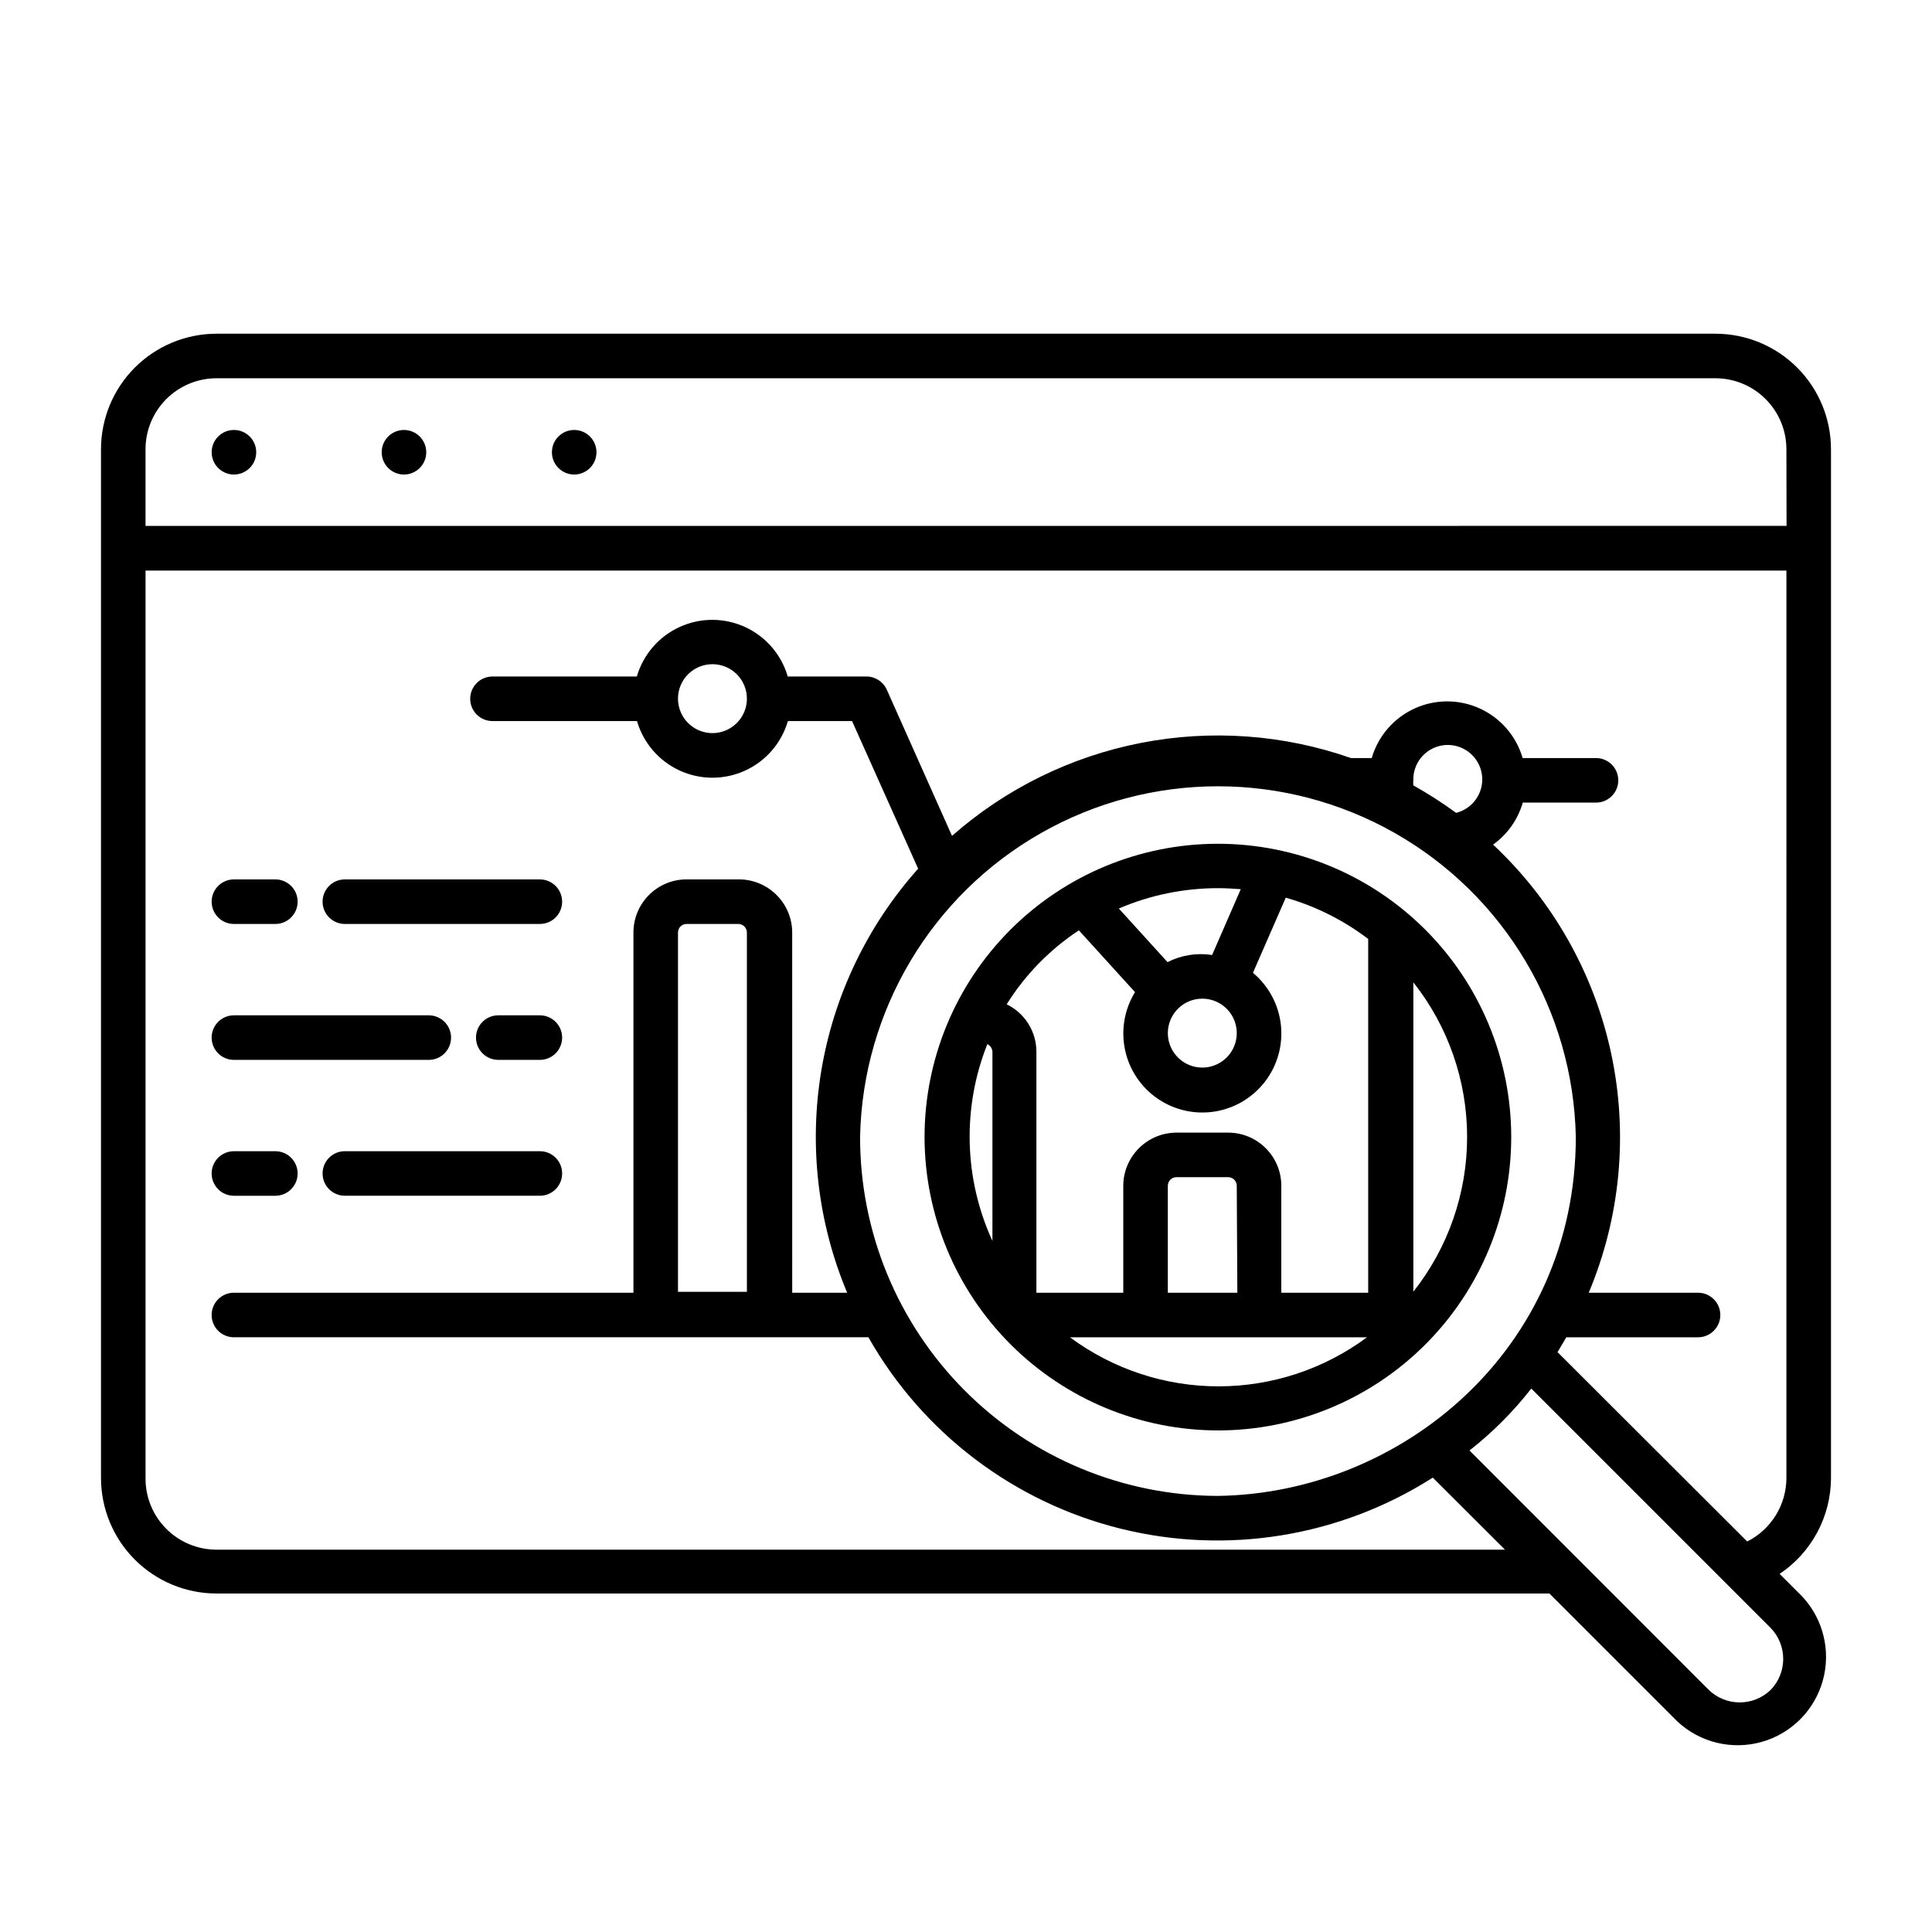 <?xml version="1.0" encoding="UTF-8"?>
<!-- Uploaded to: SVG Repo, www.svgrepo.com, Generator: SVG Repo Mixer Tools -->
<svg fill="#000000" width="800px" height="800px" version="1.1" viewBox="144 144 512 512" xmlns="http://www.w3.org/2000/svg">
 <g>
  <path d="m629.23 535.71v-272.69c-0.008-8.105-3.234-15.879-8.969-21.613-5.731-5.731-13.504-8.957-21.613-8.969h-397.3c-8.109 0.012-15.879 3.238-21.613 8.969-5.734 5.734-8.957 13.508-8.969 21.613v272.69c0.012 8.109 3.234 15.883 8.969 21.613 5.734 5.734 13.504 8.961 21.613 8.973h353.26l33.891 33.891-0.004-0.004c5.977 5.594 14.438 7.66 22.316 5.457 7.883-2.203 14.039-8.363 16.242-16.242 2.207-7.883 0.137-16.344-5.453-22.316l-5.984-5.984c8.477-5.672 13.578-15.188 13.617-25.387zm-15.98 56.129c-4.574 4.422-11.836 4.422-16.41 0l-63.41-63.449c6.106-4.781 11.605-10.293 16.375-16.414l63.449 63.449h-0.004c4.426 4.578 4.426 11.836 0 16.414zm-241.32-146.54c0.684-33.422 18.906-64.02 47.969-80.535 29.062-16.52 64.676-16.52 93.742 0 29.062 16.516 47.285 47.113 47.965 80.535 0 56.363-46.25 94.465-94.898 95.133h0.004c-25.18-0.062-49.305-10.113-67.074-27.953-17.773-17.836-27.738-42-27.707-67.18zm157.95-85.883c-3.629-2.656-7.414-5.086-11.336-7.281-0.039-0.512-0.039-1.023 0-1.535-0.016-3.496 1.965-6.695 5.102-8.238 3.133-1.543 6.879-1.16 9.637 0.984 2.758 2.148 4.051 5.68 3.328 9.102-0.727 3.418-3.34 6.125-6.731 6.969zm87.535 176.29c-0.012 3.488-0.988 6.906-2.82 9.871-1.836 2.965-4.453 5.367-7.57 6.938l-50.262-50.184c0.828-1.34 1.574-2.715 2.32-3.938h34.914c3.262 0 5.906-2.644 5.906-5.902 0-3.262-2.644-5.906-5.906-5.906h-28.969c8.41-20.012 10.488-42.121 5.957-63.352s-15.457-40.562-31.305-55.398c3.801-2.723 6.574-6.644 7.871-11.137h19.406c3.262 0 5.902-2.644 5.902-5.906 0-3.258-2.641-5.902-5.902-5.902h-19.445c-1.688-5.812-5.824-10.602-11.328-13.125-5.504-2.519-11.832-2.519-17.332 0-5.504 2.523-9.641 7.312-11.328 13.125h-5.512c-17.867-6.25-37.074-7.633-55.652-4.008-18.578 3.625-35.859 12.125-50.07 24.633l-17.277-38.73c-0.949-2.129-3.062-3.504-5.391-3.504h-20.863c-1.688-5.812-5.824-10.602-11.328-13.121-5.504-2.523-11.828-2.523-17.332 0-5.504 2.519-9.641 7.309-11.328 13.121h-38.258c-3.262 0-5.906 2.644-5.906 5.906 0 3.258 2.644 5.902 5.906 5.902h38.297c1.688 5.812 5.824 10.602 11.328 13.125 5.504 2.519 11.832 2.519 17.336 0 5.5-2.523 9.637-7.312 11.324-13.125h17.004l17.516 39.125c-13.43 15.039-22.324 33.578-25.652 53.465-3.332 19.887-0.961 40.312 6.84 58.906h-14.562l-0.004-95.449c-0.02-7.769-6.316-14.066-14.09-14.09h-13.895c-7.781 0-14.09 6.309-14.09 14.09v95.449h-105.88c-3.262 0-5.902 2.644-5.902 5.906 0 3.258 2.641 5.902 5.902 5.902h168.15c14.371 25.348 38.52 43.68 66.797 50.711 28.277 7.035 58.199 2.148 82.77-13.516l19.129 19.09h-341.49c-4.977-0.012-9.746-1.992-13.266-5.512-3.516-3.516-5.5-8.285-5.508-13.262v-240.69h434.85zm-275.48-206.56c0 3.695-2.223 7.023-5.637 8.438-3.41 1.414-7.34 0.633-9.949-1.98-2.613-2.609-3.394-6.539-1.98-9.949 1.414-3.414 4.742-5.637 8.438-5.637 2.422 0 4.742 0.961 6.457 2.672 1.711 1.715 2.672 4.035 2.672 6.457zm0 157.2-18.262 0.004v-95.215c0-1.258 1.023-2.281 2.281-2.281h13.699c1.262 0 2.281 1.023 2.281 2.281zm275.52-202.98-434.89 0.004v-20.352c0.008-4.973 1.992-9.742 5.508-13.262 3.519-3.519 8.289-5.5 13.266-5.512h397.3c4.977 0.012 9.746 1.992 13.266 5.512 3.519 3.519 5.5 8.289 5.508 13.262z"/>
  <path d="m211.9 263.85c0 3.262-2.644 5.906-5.906 5.906-3.262 0-5.902-2.644-5.902-5.906 0-3.262 2.641-5.902 5.902-5.902 3.262 0 5.906 2.641 5.906 5.902"/>
  <path d="m256.96 263.85c0 3.262-2.644 5.906-5.906 5.906-3.258 0-5.902-2.644-5.902-5.906 0-3.262 2.644-5.902 5.902-5.902 3.262 0 5.906 2.641 5.906 5.902"/>
  <path d="m302.07 263.85c0 3.262-2.644 5.906-5.902 5.906-3.262 0-5.906-2.644-5.906-5.906 0-3.262 2.644-5.902 5.906-5.902 3.258 0 5.902 2.641 5.902 5.902"/>
  <path d="m205.99 388.86h10.98c3.262 0 5.906-2.644 5.906-5.902 0-3.262-2.644-5.906-5.906-5.906h-10.98c-3.262 0-5.902 2.644-5.902 5.906 0 3.258 2.641 5.902 5.902 5.902z"/>
  <path d="m235.39 388.86h51.68c3.262 0 5.902-2.644 5.902-5.902 0-3.262-2.641-5.906-5.902-5.906h-51.68c-3.262 0-5.902 2.644-5.902 5.906 0 3.258 2.641 5.902 5.902 5.902z"/>
  <path d="m205.99 460.89h10.98c3.262 0 5.906-2.641 5.906-5.902s-2.644-5.902-5.906-5.902h-10.98c-3.262 0-5.902 2.641-5.902 5.902s2.641 5.902 5.902 5.902z"/>
  <path d="m287.07 449.08h-51.68c-3.262 0-5.902 2.641-5.902 5.902s2.641 5.902 5.902 5.902h51.68c3.262 0 5.902-2.641 5.902-5.902s-2.641-5.902-5.902-5.902z"/>
  <path d="m287.07 413.07h-11.02c-3.262 0-5.906 2.644-5.906 5.902 0 3.262 2.644 5.906 5.906 5.906h11.02c3.262 0 5.902-2.644 5.902-5.906 0-3.258-2.641-5.902-5.902-5.902z"/>
  <path d="m205.99 424.88h51.641c3.262 0 5.902-2.644 5.902-5.906 0-3.258-2.641-5.902-5.902-5.902h-51.641c-3.262 0-5.902 2.644-5.902 5.902 0 3.262 2.641 5.906 5.902 5.906z"/>
  <path d="m466.91 523.08c20.609-0.043 40.359-8.266 54.91-22.867 14.547-14.598 22.699-34.379 22.668-54.988s-8.246-40.363-22.836-54.918c-14.594-14.555-34.367-22.719-54.977-22.699s-40.371 8.227-54.934 22.809c-14.562 14.586-22.734 34.355-22.727 54.965 0.043 20.629 8.27 40.398 22.875 54.965 14.602 14.566 34.391 22.746 55.02 22.734zm-61.203-102.34c0.781 0.383 1.285 1.172 1.297 2.047v50.066c-7.578-16.512-8.047-35.406-1.297-52.273zm21.844 77.656h78.719c-11.387 8.441-25.184 13-39.359 13-14.176 0-27.973-4.559-39.359-13zm44.359-11.809h-18.422v-28.34c0-1.258 1.023-2.281 2.285-2.281h13.699-0.004c1.262 0 2.285 1.023 2.285 2.281zm46.641 0v-82.262c9.23 11.672 14.25 26.113 14.25 40.992 0 14.879-5.019 29.324-14.25 40.996zm-45.734-106.94-7.598 17.438c-4.039-0.629-8.168 0.031-11.809 1.891l-12.91-14.211c8.344-3.578 17.332-5.414 26.41-5.391 1.852 0 3.938 0.117 5.906 0.273zm-10.195 29.008c3.691 0 7.023 2.227 8.438 5.637 1.41 3.414 0.629 7.34-1.98 9.953-2.613 2.613-6.539 3.394-9.953 1.98-3.41-1.414-5.637-4.742-5.637-8.438 0-5.043 4.09-9.133 9.133-9.133zm-32.707-18.105 14.879 16.375h-0.004c-2.816 4.582-3.762 10.074-2.637 15.336 1.121 5.262 4.227 9.887 8.672 12.922 4.441 3.031 9.879 4.238 15.188 3.371 5.312-0.871 10.082-3.75 13.324-8.039 3.242-4.293 4.711-9.668 4.098-15.012-0.613-5.348-3.262-10.25-7.391-13.695l8.699-19.918v0.004c7.898 2.254 15.309 5.965 21.844 10.941v93.754h-23.027v-28.34c0-7.781-6.309-14.09-14.09-14.09h-13.695c-7.773 0.023-14.07 6.316-14.094 14.09v28.34h-23.023v-63.961c-0.035-5.316-3.09-10.152-7.875-12.477 4.894-7.832 11.422-14.516 19.133-19.602z"/>
 </g>
</svg>